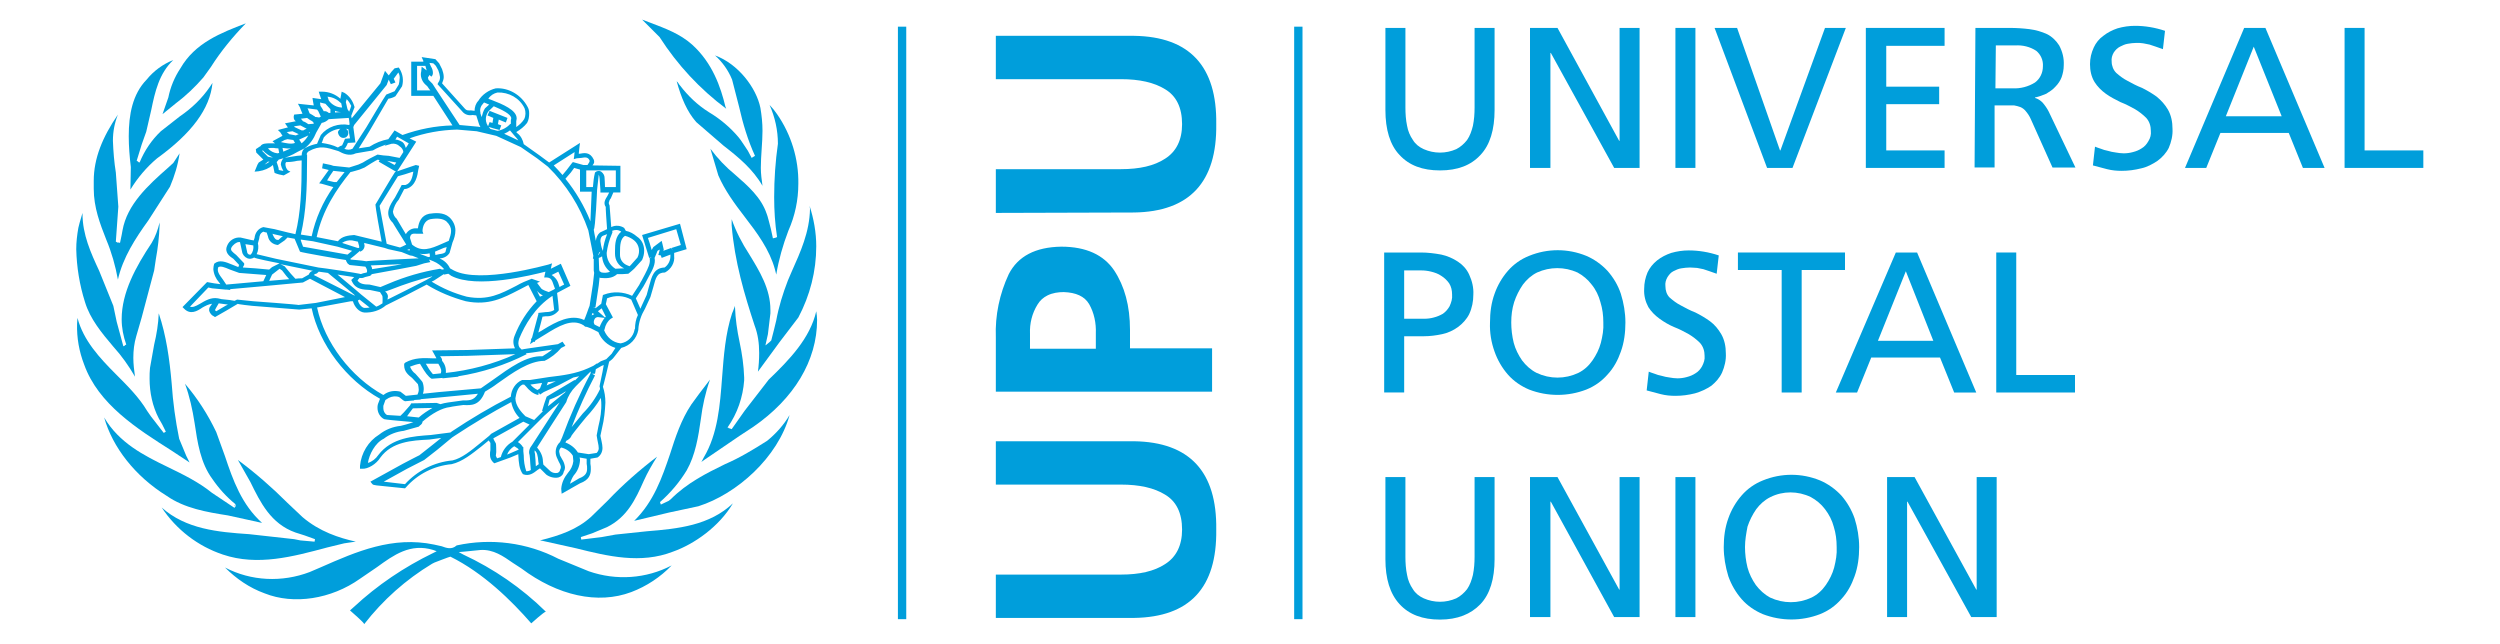 <?xml version="1.0" encoding="utf-8"?>
<!-- Generator: Adobe Illustrator 22.1.0, SVG Export Plug-In . SVG Version: 6.00 Build 0)  -->
<svg version="1.1" id="Layer_1" xmlns="http://www.w3.org/2000/svg" xmlns:xlink="http://www.w3.org/1999/xlink" x="0px" y="0px"
	 viewBox="0 0 600 154.5" style="enable-background:new 0 0 600 154.5;" xml:space="preserve">
<style type="text/css">
	.st0{fill:#009edb;}
	.st1{fill:none;stroke:#009edb;stroke-width:2;}
</style>
<title>UPU Logo</title>
<g id="Layer_2_1_">
	<g id="Layer_1-2">
		<path class="st0" d="M174,111.4c-4.5,2.2-9.1,4.5-13,8.4l-0.5,0.4l-1.7,0.8l0,0l0,0l-0.2,0.1l-0.2-0.6c2.5-2.2,4.7-4.8,6.4-7.6
			c2.1-3.7,2.8-8.1,3.4-12.3c0.4-3.2,1.1-6.4,2.2-9.5l-2.6,3.4l-1.9,2.6c-2.4,3.6-3.8,7.8-5.1,11.9c-1.9,5.6-3.9,11.4-8.6,16l8.4-2
			l7-1.5c9.2-2.9,19.1-11.7,21.9-21.9c-1.4,2.4-3.3,4.5-5.4,6.2C180.8,107.9,177.5,109.9,174,111.4"/>
		<path class="st0" d="M190,65.2l-0.9,2.1c-1.2,3.1-2.2,6.3-2.8,9.6c0,0-1.1,4.6-1.2,4.8l-0.4,0.4l-1,0.8l0.6-2.7l0.6-5
			c0-0.3,0-0.6,0-0.8c0-5.1-2.6-9.3-5.1-13.4c-1.7-2.6-3.2-5.5-4.2-8.4c0,0.8,0,1.5,0,1.5c0.7,8.7,3.1,16.7,5.5,24
			c0.8,2.1,1.1,4.3,1.1,6.6c0,1.6-0.1,3.1-0.3,4.5l5.2-7.1l4.5-5.9c2.8-5.3,4.3-11.1,4.3-17.1c0-3.3-0.6-6.6-1.6-9.7
			c0,0.2,0.1,0.5,0.1,0.7C194.3,55.7,192.1,60.5,190,65.2"/>
		<path class="st0" d="M185,54.9c0,0-0.9-3.6-1-3.6c-1.3-3.9-4.5-6.7-7.6-9.4c-2.2-1.8-4.2-3.9-5.9-6.2c0.7,2.4,1.9,6.4,1.9,6.4
			c1.5,3.5,3.9,6.8,6.3,9.9c3,3.9,6,7.9,7.3,12.7c0,0,0.3,1.2,0.3,1.2c0.6-3.6,1.6-7.1,2.9-10.5c1.6-3.6,2.4-7.4,2.4-11.3
			c0.1-5.9-1.7-11.8-5.1-16.7l0,0l-0.9-1.2l-0.9-1c1.3,2.9,2,6.1,2,9.3c-0.6,4.2-0.9,8.5-0.9,12.8c0,3.2,0.2,6.4,0.7,9.6l-0.5,0.2
			c0,0,0,0-0.1,0l0,0l-0.4,0.1L185,54.9z"/>
		<path class="st0" d="M167.1,29.3l6.6,5.7c3.5,2.7,7,5.6,9.3,9.6c-0.2-1.4-0.4-2.9-0.4-4.3c0-1.5,0.1-3,0.2-4.5
			c0.1-1.5,0.2-3,0.2-4.4c0-1.9-0.2-3.7-0.5-5.5c-1-4.9-5.4-10.6-10.9-12.6c1.8,1.6,3.2,3.6,4.1,5.8l1.7,6.6c0.9,4,2.1,8,3.8,11.7
			l-0.5,0.3l0,0l-0.3,0.2l-0.9-1.7c0,0-2.1-3.2-2.2-3.2c-2-2.4-4.5-4.5-7.2-6.1c-2.7-1.7-5-3.9-6.9-6.4c-0.1-0.1-0.2-0.2-0.3-0.4
			s-0.3-0.4-0.5-0.6C163.5,23.5,164.9,26.8,167.1,29.3"/>
		<path class="st0" d="M174.3,26.1c-0.1-0.2-0.2-0.5-0.2-0.5c-1.1-4.6-3.1-10.5-8-14.9l0,0c-2.9-2.6-6.5-3.9-9.9-5.2l-2.1-0.8
			l4.2,4.2C162.6,15.6,168,21.4,174.3,26.1"/>
		<path class="st0" d="M42.2,24.8c2.4-1.8,4.6-3.9,6.6-6.2l1.8-2.5C53,12.3,55.9,8.8,59,5.6c-6,2.3-12.2,4.7-15.7,10.8
			c-1.4,2.1-2.4,4.5-2.9,7l-1.4,4L42.2,24.8"/>
		<path class="st0" d="M33,38.7L33,38.7l-0.2-0.1l1.2-3.9l1.1-3.1l1.2-5.2c0.9-4.4,1.9-8.8,5.3-12c-2.5,1-4.7,2.6-6.4,4.7l0,0
			c-3.4,3.5-4.3,8.4-4.3,13.6c0,2.4,0.2,4.9,0.5,7.4c0,0-0.1,4.5-0.1,5.4c1.7-2.8,3.9-5.4,6.4-7.5C46,32,50.4,26.1,51,19.9
			c-0.1,0.2-0.3,0.4-0.4,0.6l-0.2,0.3c-1.9,2.8-4.4,5.2-7.2,7.1l-4.6,3.6c-2.2,2.1-3.9,4.6-5.1,7.5l-0.3-0.1l0,0
			C33.2,38.8,33.1,38.7,33,38.7L33,38.7"/>
		<path class="st0" d="M28.2,58.2L28.2,58.2l-0.4-0.2l0.6-8.4l-0.6-8.2c-0.4-2.5-0.6-5-0.7-7.6c0-2.2,0.4-4.3,1.2-6.3
			c-3.7,5.4-5.8,10.5-5.8,15.9v0.7c0,0.4,0,0.8,0,1.2c0,4.5,1.5,8.4,3,12.2c1.3,3.1,2.2,6.3,2.8,9.6c1.2-5.3,4.2-9.9,7.3-14.2
			l5.2-8.1c1.1-2.6,1.9-5.2,2.3-8c-0.7,1.1-1.5,2.3-1.5,2.3l-1.2,1.1c-4.9,4.3-9.9,8.9-11,15.1l-0.2,1.1l-0.4,1.9l-0.3-0.1l0,0
			C28.4,58.3,28.3,58.3,28.2,58.2L28.2,58.2L28.2,58.2z"/>
		<path class="st0" d="M28,77.2l-0.8-3.8L23.8,65c-2-4.3-4-8.7-4-13.7c0-0.1,0-0.1,0-0.2l-0.7,2.4c0,0-0.3,1.2-0.3,1.2
			c-0.3,1.7-0.5,3.4-0.5,5.1c0.1,4.3,0.8,8.6,2.1,12.7c1.2,4,4,7.4,6.8,10.7c2,2.2,3.7,4.6,5.2,7.2c-0.2-1.5-0.4-3-0.4-4.5
			c0-1.8,0.2-3.5,0.7-5.2l1.3-4.5l3-11.3l0.4-2.7c0.5-2.7,0.8-5.4,0.9-8.1c0-0.3,0-0.5,0-0.7c-0.4,1.7-1,3.4-1.9,4.9
			c-3.8,5.7-7.2,11.9-7.2,18.3c0,2.1,0.4,4.1,1.1,6.1l-0.4,0.2C30,82.9,30,83,29.9,83l-0.3,0.1L28,77.2z"/>
		<path class="st0" d="M45.5,111l-0.8-1.6c0,0-1.7-4.1-1.7-4.1c-0.9-4.4-1.5-8.8-1.8-13.3c-0.5-5.7-1.3-11.5-3.1-16.8
			c-0.1,2.5-0.5,5-1.1,7.5l-1,5.6c-0.1,0.9-0.1,1.7-0.1,2.6c0,3.3,0.7,6.6,2.2,9.5l0.8,1.4l0.9,1.8l-0.5,0.3l-3.1-4l-0.9-1.3
			c-1.9-3.2-4.7-6-7.4-8.7c-4-4-7.9-8.2-9.3-13.6c0,0.4-0.1,0.9-0.1,1.4c-0.1,3.4,0.5,6.7,1.7,9.8c3.4,9.5,12.7,15.4,20.9,20.6
			L45.5,111"/>
		<path class="st0" d="M50.9,118.3c-3.2-2.6-6.9-4.4-10.6-6.2c-5.8-2.8-11.7-5.8-15.3-11.9c2,7.1,7.4,14.1,15,18.8
			c4.3,3,9.6,3.9,14.7,4.7l8.2,1.8c-4.9-4.4-7-10.3-8.9-16l-2.1-5.8c-2-4.2-4.5-8.1-7.5-11.6c1.1,3,1.8,6.2,2.3,9.4
			c0.7,4.7,1.4,9.6,4.3,13.5c1.5,2.2,3.4,4.3,5.5,6c0,0,0,0.1,0,0.2l0.1,0.1l-0.1,0.1l0,0l0.1,0.1l-0.1,0.1h-0.1l-0.1,0.3
			L50.9,118.3z"/>
		<path class="st0" d="M78.5,131.4l4.1-1l2-0.3l0.8-0.1c-4-0.9-8.7-2.4-12.8-5.9l-3.6-3.4c-3.7-3.7-7.7-7.2-11.9-10.3l3,5.3
			c2.4,4.9,4.9,10,10.8,12.1l2.2,0.7l2.5,0.9l-0.1,0.6l-3.4-0.3l-1.5-0.3l-10.8-1.2c-7.5-0.5-15.2-1.2-21-6.4
			c3.5,5.3,8.7,9.3,14.7,11.3C61.8,135.9,70.3,133.6,78.5,131.4"/>
		<path class="st0" d="M87.4,149.8c4.5-5.8,10-10.7,16.3-14.5l0.6-0.3c0,0,3.6-1.4,3.8-1.4c7.9,3.9,14.7,10.6,19.4,16
			c0,0,3.1-2.8,3.5-2.8c-5.8-5.7-12.5-10.3-19.8-13.7l-1.1-0.6l1.2-0.1l4-0.4c3.1-0.2,5.5,1.5,7.8,3.1l2,1.3
			c8.8,6.6,18.4,8.7,26.4,5.7l0,0c3.7-1.4,7-3.6,9.7-6.4c-6.1,3.2-13.3,3.7-19.9,1.4l-7.3-3c-7.5-3.9-16.2-5-24.4-3.2
			c-1.2,1.1-2.5,0.6-3.6,0.2l-1.8-0.4c-10-2.1-18.7,1.7-27.1,5.4l-2.8,1.2c-6.6,2.5-14,2.2-20.3-1.1c2.7,2.7,5.9,4.9,9.5,6.2
			c7,2.8,16,1.4,22.9-3.5l4.1-2.8c4-2.9,8-5.8,13.5-4.1l0.8,0.3l-0.8,0.4c-7,3.4-13.4,7.7-19.1,13c-0.3,0.3-0.6,0.5-0.9,0.8
			C84.3,146.8,87.4,149.4,87.4,149.8"/>
		<path class="st0" d="M139.5,129.5l-0.1-0.6l2.7-0.9l3.6-1.5c4.8-2.4,6.8-6.6,8.8-11.1c0.9-2,2-3.9,3.2-5.8
			c-4.2,3.2-8.2,6.7-11.9,10.6l-3.9,3.8c-3.4,3.1-7.5,4.5-12.3,5.7l0.6,0.1l8.1,1.8c7.6,1.9,15.5,3.8,23.2,0.8l0,0
			c5.1-1.8,11.1-6,14.4-11.6c-5.6,5.3-13.1,6.1-20.6,6.7l-7.6,0.8l-3.3,0.6L139.5,129.5z"/>
		<path class="st0" d="M178.6,91.3c0-0.2,0-0.5,0-0.7c-0.1-2.9-0.5-5.7-1.1-8.5c-0.6-2.8-1-5.6-1.1-8.4c0-0.1,0-0.2,0-0.3
			c-0.3,0.9-0.7,1.8-0.7,1.8c-1.6,4.8-2,10.2-2.4,15.4c-0.5,6.6-1,13.5-4.4,19.2c-0.2,0.3-0.3,0.7-0.5,1l9.1-6.2l3.2-2.1
			c9.9-6.8,15.4-16,15.4-25.7c0-0.7-0.1-1.4-0.2-2.1c-1.5,6.5-6.4,11.6-11.4,16.4l-5.8,7.5l-3.1,4.4l-0.5-0.2h-0.2v-0.1l-0.3-0.1
			C177,99.2,178.3,95.3,178.6,91.3"/>
		<path class="st0" d="M119.9,31.2l0.4-1.1l-0.8-0.3l0.2-1.1l1.7,0.7l0.4-1.1l-4.3-1.7l-0.5,1.1l1.4,0.6c-0.1,0.3-0.1,0.8-0.2,1.2
			l-0.7-0.2l-0.4,1.1l1.3,0.4L119.9,31.2z M68.3,63.9L68.3,63.9L68.3,63.9L68.3,63.9 M163.2,53.7l-9.1,2.7l1.7,5.5l0.5-0.1l0.1,0
			l-0.5,0.2c0.3,1.1-0.4,2.4-1.1,3.8l-0.9,1.7c0-0.1-0.5,0.9-0.5,0.9l-1.7,2.6c-2.1-1-4.6-1.1-6.7-0.3l-0.3,0.1l-0.4,2.1l-1.4,1.1
			v-0.1l-0.6-0.2l0.6,0.1l0.8-5.3c0,0,0.1-1.1,0.2-1.9l0.2,0.1c1.3,0.1,2.8,0.2,4-0.9c0.9,0,1.8,0,2.7-0.1c0.3-0.2,1.4-1.2,1.4-1.2
			l1.9-2.1c0.3-0.7,0.5-1.4,0.5-2.2c0-1.2-0.4-2.3-1.3-3.1l-0.4-0.3c-0.8-0.7-1.7-1.2-2.7-1.4l-0.4-0.7c-0.9-0.6-2.1-0.7-3.1-0.2
			c-0.1-1.1-0.4-5.2-0.4-5.2c-0.1-0.2-0.2-0.4-0.2-0.6c0.1-0.4,0.2-0.8,0.5-1.1l0.6-1.4h1.7v-6.4l-6.7-0.1c0.2-0.3,0.4-0.5,0.4-0.8
			c0-0.2,0-0.4-0.1-0.6c-0.9-1.9-2.3-1.6-3.4-1.4h-0.2c0-0.3,0.3-2.6,0.3-2.6l-1.1,0.7l-6.3,4l-2.3-1.7l-3.8-2.7
			c-0.2-1-0.7-2-1.5-2.6l-0.3-0.3c1-0.6,1.9-1.3,2.6-2.2c0.4-0.7,0.5-1.5,0.5-2.3c0-0.6-0.1-1.1-0.4-1.6c-1.5-2.8-4.5-4.6-7.6-4.4
			c-1.7,0.4-3.3,1.5-4.2,3c-0.6,0.6-0.9,1.5-0.9,2.4l-0.8-0.1c-0.7,0-1.1,0.1-1.6-0.5l-5.4-6c0.2-0.5,0.4-1,0.4-1.5
			c0-0.7-0.2-1.3-0.4-1.9l-0.7-1.4l-0.9-1l-3.3-0.5l0.4,0.9l0,0.2h-2.9v8.2h5.3l4.6,7.1c-4.1,0.1-8.1,0.9-12,2.3l-1.9-1.1l-1.5,2.1
			c-1.6,0.3-3.1,0.9-4.5,1.8c0.1,0-1.4,0.2-2.6,0.4c0.9-1.4,2.6-4.2,2.6-4.2l4.5-7.7c0.6-0.1,1.2-0.3,1.7-0.6l1.6-2.4
			c0.4-1.4,0.2-2.9-0.6-4.2l-0.2-0.3l-1,0.2c-0.5,0.5-1,1.1-1.4,1.7l-0.9-1.1c0,0-1.1,3-1.1,3c0,0-4.9,6-6.9,8.4l-0.1-0.6l0.8-2.1
			l-0.1-0.3c-0.4-1.3-1.2-2.4-2.3-3.1l-0.7-0.3l-0.1,0.6l-0.2,1.1c-1.2-1.1-2.8-1.7-4.4-1.7l-0.8,0c0,0,0.4,1.3,0.6,1.8l-2.1-0.3
			c0,0,0.2,1.4,0.3,1.8l-3.8-0.4l0.5,0.9c0,0,0.3,0.9,0.6,1.5l-2,0.2l-0.1,0.4c0,0.1,0,0.2,0,0.3c0,0.4,0.2,0.7,0.5,0.9l-2.6,0.5
			l0.5,0.7l0.2,0.3L69,30.6l-2.3,0.6l0.6,0.6l0.5,0.8h0l-2.4,1.3l0.6,0.5l0,0h-0.6l0,0h-0.6c-0.9,0-1.9,0-2.3,0.7
			c-0.2,0.1-0.4,0.2-0.5,0.3l-0.6,0.4l0.1,0.8l1.7,1.7L62.1,39l-0.3,0.5l-0.7,1.7l1-0.1c1.3-0.2,2.5-0.7,3.4-1.5l0.4,1.9
			c0.7,0.3,1.5,0.5,2.2,0.6l1.6-0.9l-0.6-0.3c-0.4-0.4-0.6-1-0.6-1.5c0-0.2,0-0.3,0.2-0.5c0.9,0,1.8-0.1,2.6-0.3l1.1-0.1
			c0,7.1-0.2,12.4-1.5,17.7l-1.8-0.4L65.9,55l-2.7-0.5c-1.2,0.3-2,1.4-2.1,2.6c0,0-0.1,0.3-0.2,0.6l-0.6-0.1l-2.6-0.6
			c-1.4-0.1-2.7,0.7-3.2,2c-0.1,0.3-0.2,0.5-0.2,0.8c0,1.1,0.9,1.8,1.7,2.3l1.4,1.5c-0.1,0.1-0.1,0.3-0.2,0.5l-1.5-0.6
			c-1.5-0.6-3-1.3-4.3-0.2c-0.1,0.4-0.2,0.8-0.2,1.3c0.1,1.2,0.6,2.3,1.4,3.2l0.3,0.4l-1.5-0.2l-1.7-0.3L49.4,68l-5.6,5.7l0.4,0.4
			c1.5,1.5,3.1,0.6,4.4-0.3c0.7-0.4,1.5-0.8,2.3-0.9l-0.4,0.6c-0.2,0.2-0.3,0.5-0.3,0.8c0,0.1,0,0.2,0,0.3c0.2,0.6,0.6,1.1,1.1,1.3
			l0.3,0.2l2.8-1.6l2.7-1.6c-0.4,0.1,3.4,0.5,3.4,0.5l11.3,0.9c0.2,0,2.2-0.2,3-0.3c1.8,8.6,8.3,17.2,16.4,21.7
			c-0.2,0.5-0.5,1.3-0.5,1.3c-0.1,0.3-0.1,0.6-0.1,0.9c0,1.1,0.6,2.2,1.6,2.7c0.2,0.1,3.6,0.4,3.6,0.4l3.4,0.3c-0.9,0.4-3,0.9-3,0.9
			c-1.9,0.2-3.7,0.9-5.2,2.1c-2.6,1.6-4.3,4.4-4.6,7.5c0,0.1,0,0.7,0,0.7h0.5c1.4,0.1,3.4-1.1,4.4-2.7c2.8-3.8,7.5-4.1,11.7-4.3
			l2.9-0.4l-2,1.6l-3.3,2.6c0.1-0.1-3.9,2-3.9,2l-7.8,4.3l0.4,0.5c0.2,0.3,0.5,0.3,1.1,0.4l6.8,0.7l0.2-0.2c2.8-3.2,6.7-5.2,11-5.6
			c2.6-0.6,4.9-2.5,7.2-4.3l1.7-1.4c0.2,0.3,0.4,0.6,0.4,0.6s0,0.5,0,0.8s0,0.9,0,0.9c-0.1,0.4-0.1,0.8-0.1,1.2
			c0,0.7,0.3,1.3,0.8,1.8l0.3,0.2l0.2-0.1l3.6-1.3l1.9-0.8c0,0.1,0,0.2,0,0.2c0.1,1.8,0.2,3.4,1.1,4.6c1.5,0.6,2.6-0.3,3.5-1
			l0.6-0.4l1.5,1.5c0.8,0.6,1.9,0.9,2.9,0.7c0.7-0.2,1.2-0.7,1.3-1.4c0.2-0.3,0.3-0.7,0.3-1.1c-0.1-0.7-0.3-1.3-0.7-1.9l-0.5-0.9
			c-0.1-0.3-0.1-0.6-0.2-0.9c0-0.4,0.2-0.8,0.5-1c1.2,0.3,2.2,1,2.8,2c0,0,0,0,0,0.1c0,0.2,0.1,1.1,0.1,1.1v0.1
			c-0.1,1-0.6,2-1.3,2.8c-0.9,1.1-1.5,2.4-1.6,3.8c0,0.1,0.1,1.2,0.1,1.2l4.4-2.5c2.2-0.8,2.6-2.1,2.6-3.4c0-0.4,0-0.9-0.1-1.3
			c0,0,0-0.7,0-1.2l1.7-0.3c0.8-0.5,1.2-1.4,1.2-2.3c0-0.5-0.1-1-0.2-1.5c0,0-0.3-1.4-0.3-1.4c0,0,0.4-1.9,0.4-1.9
			c0.5-2,0.7-4,0.8-6.1c0-1.3-0.2-2.6-0.6-3.8c0,0.3,1.5-5.9,1.5-6c0.4-0.3,0.8-0.6,1.1-1l1.8-2.3c2.1-0.5,3.7-2.2,4.1-4.3v-0.1
			c0.1-1.8,0.7-3.5,1.6-5l1.3-2.8l0.7-2.4c0.6-2.3,0.9-3.5,2.8-3.5c1.5-0.8,2.4-2.4,2.2-4c0-0.1,0-0.4,0-0.7l3-0.9L163.2,53.7z
			 M144.4,74c0.3,0.7,0.8,1.5,1,2c-0.1,0.1-0.1,0.1-0.2,0.2l-1.7-1.5L144.4,74 M142.7,76.6c0.1-0.3,0.5-0.5,0.8-0.5l1.6,0.2
			c-0.5,0.7-0.9,1.4-1.2,2.2l-1.2-0.6c-0.1-0.2-0.2-0.4-0.2-0.6C142.5,77,142.6,76.8,142.7,76.6 M142.2,75.1l0.4,0.3
			c-0.2,0.1-0.4,0.2-0.6,0.3L142.2,75.1z M143,57.8c-0.3-1.3-0.5-2.7-0.5-2.7c0.4-0.2,0.8-9.4,0.8-9.5l0.4-3.7
			c0.1,0.3,0.2,0.6,0.2,0.9c0,0.1,0.2,2.8,0.2,2.8v0.6h2.1l-0.4,0.8c-0.5,0.8-1.1,1.7-0.4,2.7c-0.1-0.2,0.2,4,0.3,5.3l-1.7,0.8
			C143.4,56.3,143.1,57,143,57.8 M145.7,56.2c-0.5,1.3-0.9,2.7-1,4l-0.1-0.2c-0.3-0.7-0.4-1.4-0.5-2.1c0-0.5,0.1-0.9,0.4-1.2
			C144.6,56.6,145.2,56.4,145.7,56.2 M143.8,60.6l0.3-0.2l-0.5,0.9c0-0.1,0-0.2,0-0.2L143.8,60.6 M144.4,65.4
			c-0.2-0.1-0.3-0.2-0.5-0.3l-0.1-0.4l-0.1-2.8c0.3-0.1,0.6-0.2,0.8-0.4l0,0c0.1,1.5,0.8,2.8,1.9,3.7
			C145.8,65.5,145.1,65.5,144.4,65.4 M150,56.6c0.8,0.2,1.6,0.6,2.2,1.1c1.2,1,1.5,2.7,0.8,4.1l-1.6,1.8l-0.3,0.3l-0.5-0.2
			c-1.1-0.4-1.8-1.4-1.8-2.5v-0.7C148.8,58.8,148.9,57.3,150,56.6 M146.9,56l0.1-0.3l-0.1-0.3c0.7-0.3,1.5-0.3,2.2,0.2
			c-1.4,1.1-1.5,3-1.5,4.6v0.7h0.6h-0.6c0,1.5,0.8,2.9,2.2,3.5c-0.6,0-1.9,0.1-2.1,0.1c-1.3-0.8-2.1-2.2-2.1-3.8
			C145.8,59.2,146.2,57.6,146.9,56 M147.8,40.9v4h-2.6c0-0.7-0.1-2.1-0.1-2.1s0-0.1,0-0.1c0-0.6-0.3-1.1-0.8-1.5
			c-0.5-0.3-1.1-0.2-1.5,0.2c-0.3,1.2-0.4,2.3-0.5,3.5h-1.6c0-0.8,0-3.2,0-4h0.7c0,0,0,0,0,0h0.1L147.8,40.9 M142,46l-0.3,7.1
			c-1.5-3.7-3.5-7.1-6-10.2l1.3-1.5l0.8-1.1l1.4,0.4V46L142,46z M137.9,36.5c0,0.4-0.2,1.7-0.2,1.7l0.7-0.2l1.1-0.1
			c1.1-0.2,1.6-0.2,2,0.6c0,0.1,0,0.1,0,0.2c0,0.2-0.2,0.4-0.5,0.9h-0.5H140l-2.5-0.7l-0.2,0.2l-1.3,1.7l-1,1.2
			c-0.7-0.8-1.4-1.6-2.1-2.3L137.9,36.5 M124.4,33.7l-3.4-1.6c0.5-0.2,1-0.5,1.4-0.8l1.1,1.3C123.9,33,124.2,33.4,124.4,33.7
			 M117.4,30.6c-0.5-0.5-0.8-1.3-0.8-2c0-0.6,0.2-1.2,0.5-1.7c0.1-0.2,1.2-1.2,1.4-1.4c1.9,0.8,4.2,1.9,4.2,2.9l-0.1,0.5v0.9
			l-0.1-0.1c-0.8,0.9-1.9,1.5-3.1,1.7l-1.9-0.5l0.2,0L117.4,30.6z M119.4,22.2c2.7-0.1,5.3,1.3,6.5,3.8c0.3,0.8,0.3,1.8-0.1,2.6
			c-0.5,0.8-1.2,1.4-1.9,1.9v-1.4l0.1-0.6h-0.6h0.6c0,0,0,0,0-0.1c0-2-3.4-3.4-6-4.4l-0.8-0.3C117.7,22.9,118.5,22.4,119.4,22.2
			 M116,24.8c0.1-0.1,0.1-0.2,0.2-0.2l1.2,0.5l-1,0.9c-0.4,0.6-0.6,1.3-0.8,2.1l-0.3-0.9l0,0V27C115.1,26.2,115.4,25.4,116,24.8
			 M103.3,21.7h-3.2v-5.9h2l0.1,0.4l0.2,0.7l-1.2-0.9l-0.1,1.1c-0.3,1.1,0.1,2.3,0.9,3.1c0,0,0.7,0.6,0.7,0.7c0,0,0.3,0.5,0.5,0.7
			L103.3,21.7z M104.5,21.2L104.5,21.2L104.5,21.2L104.5,21.2l-0.7-1.1c-0.1-0.1-0.8-0.8-0.8-0.8c-0.3-0.2-0.2-0.5-0.3-0.7l0.4-0.6
			l0.4,0.4c0.3-0.2,0.4-0.6,0.4-0.9c0-0.6-0.2-1.1-0.5-1.6l-0.3-0.7c0,0,0-0.1,0-0.1l0.9,0.1l0.6,0.6c0.1,0.2,0.6,1.1,0.6,1.1
			c0.2,0.5,0.3,1,0.4,1.6c0,0.5-0.1,0.9-0.4,1.3l-0.2,0.4l5.9,6.5c0.6,0.8,1.6,1.1,2.5,0.9l0.9,0.1l0.7,2.2l0.3,0.6l-0.6-0.1
			l-4.4-0.4L104.5,21.2z M109.7,31.1L109.7,31.1l4.7,0.4l4.7,1.1l5.9,2.7l0,0l3.9,2.7l2.6,2l0,0c4.4,4.3,7.7,9.5,9.7,15.3l1.2,6.1
			l-0.1,0.7h0.2v2.8l0.1,0.6l-0.3,2.7l-0.8,5.2l-0.2,0.5c0,0-0.8,2.3-1.1,2.9c-3.2-1.5-6.7,0.4-9.8,2.3c0,0-0.6,0.4-1.2,0.7
			c0.4-1.4,0.9-3.4,1-3.8l0.8-0.1c1.2,0.1,2.3-0.4,3.1-1.4c0-0.1,0-0.2,0-0.2c0-0.8-0.3-3.1-0.4-4l3.2-1.7l-2.3-5.3l-2.4,1.2
			c0.1-0.6,0.3-1.3,0.3-1.3l-0.9,0.3c-0.2,0-16.3,4.7-22.7,1.4l-0.9-0.5c-0.5-1.1-1.4-1.9-2.5-2.4c1,0,1.9-0.5,2.4-1.3
			c0.1-0.3,0.7-2.5,0.7-2.5c0.4-0.9,0.7-1.9,0.7-2.9c0-1.2-0.6-2.4-1.5-3.2c-1.4-1.2-3.4-1-4.8-0.8c-1.9,0.4-2.5,2-2.7,3.5H100
			c-1.1-0.1-2.1,0.5-2.6,1.4l-2.2-3.7c-0.5-0.4-0.8-1-0.9-1.7c0.2-1.1,0.7-2.1,1.4-2.9l1.3-2.5l0.6-0.1c2.2-0.7,2.6-3.2,2.8-4.6
			l0.2-0.9l-0.8-0.2L98.6,40l-3.8,1.3c-0.2,0.2-4.7,7.8-4.7,7.8l0,0c0,0.6,1.1,6.9,1.5,8.9L85,56.4c-1.4,0.1-3,0.3-3.9,1.5L76,56.9
			c1.4-6.5,4.7-11.4,8.1-15.6c0.2,0,2.2-0.6,2.2-0.6l1.2-0.5c0.1-0.1,3-1.9,3.2-1.9c0.1,0.1,0.3,0.1,0.4,0.1l-0.2,0.4l4.3,2.5
			l4.7-7.3l-1.6-0.8C101.9,31.9,105.8,31.2,109.7,31.1 M129.8,69.1l-0.9-1.2l0.7-0.3l-2-0.7c-1.3,0.5-2.5,1-3.7,1.7
			c-3.7,1.9-6.8,3.6-11.9,2.6c-3-0.8-5.8-2-8.4-3.6l0.6-0.3l2.3-1.5l0.1,0.1l1-0.2c0.3,0.2,0.7,0.5,0.7,0.5c6.1,3.2,19.4-0.2,22.6-1
			c-0.1,0.4-0.3,1.4-0.3,1.4h0.7c1,0.1,1.2,0.7,1.6,1.9l0.3,0.8l-0.3,0.2l0,0l-1.2,0.6C130.2,69.6,129.9,69.3,129.8,69.1
			 M130.3,70.9l-0.7,0.3c-0.2-0.3-0.5-0.9-0.7-1.4C129.3,70.3,129.8,70.7,130.3,70.9 M92.4,70L92.4,70l1.4-0.5
			c3.3-1.3,6.6-2.4,10-3.2c0,0-0.1,0-0.1,0.1l-1.4,0.8l-5.3,2.7L93,71.9l0.1-0.7c0-0.1,0-0.2,0-0.2C93,70.5,92.7,70.1,92.4,70
			 M86.7,70.7l-1.4-1.2L81,65.9l4,0.6l-0.7,0.7l0.2,0.4c0.9,1.9,2.7,1.9,4.3,2l2.4,0.5l0,0l0.5,0.8c0.2,0.2,0.1,1.4,0.1,1.9
			c-0.5,0.3-0.9,0.6-1.5,0.8L86.7,70.7z M88.7,73.8c-0.4,0.1-0.8,0.1-1.2,0.1c-0.6,0-1.4-0.9-1.6-1.8l0.4-0.2L88.7,73.8z M75.3,66
			c0.2-0.2,0.4-0.3,0.6-0.3c0.2-0.1,0.4-0.3,0.6-0.5l2.2,0.3l5.8,4.8l0.7,0.6h-0.1H85l0,0L75.3,66z M91.3,68.9l-2.6-0.6
			c-1.4,0-2.4-0.2-2.9-1l0.5-0.6c0.5,0.1,0.9,0,1.3-0.2l1.2-0.3l0.3-0.2c0-0.1,0.1-0.1,0.1-0.2l6-1.1l4.7-0.9
			c0.3-0.1,1.9-0.6,1.9-0.6l1.5-0.3l-0.3-0.5v-0.1l0.5,0.2l0.5,0.2c1,0.4,1.9,1.1,2.6,1.9l-0.5,0.1l-0.5-0.2
			c-4.3,0.7-8.4,1.9-12.4,3.6L91.3,68.9z M87.9,62.7c-1.1-0.2-3.7-0.4-3.7-0.4l-0.1-0.1v-0.1l0.9-0.7l1.4-1.2v0.2
			c0.7-0.2,1.1-0.8,1.1-1.5c0,0-0.1-0.3-0.1-0.6l0.8,0.2l4.1,1l0.9,0.3l3.2,0.7l2,0.8l0.6,0.1l1.5,0.6
			C98.3,62.1,87.9,62.6,87.9,62.7L87.9,62.7z M72.2,57.7c0,0,0-0.1,0-0.2l2.9,0.4l5.9,1.3l3.5,1l-1.1,0.9l-10.7-1.9c0,0,0,0,0-0.1
			C72.5,58.7,72.4,58.2,72.2,57.7 M82.1,58.3c0.7-0.5,1.6-0.7,2.4-0.6c0.5,0.1,0.9,0.2,1.4,0.3l0.3,1.1v0.4h-0.4L82.1,58.3z
			 M94.3,53.5c-0.1-0.1,2.4,3.9,2.4,3.9l0.8,1.3l0,0C97,59,96.2,59.3,96,59.4l-2.6-0.7l-0.6-0.2c-0.3-1.6-1.7-9.1-1.7-9.1
			c0,0,4.4-7.1,4.4-7.1c1.1-0.3,2.2-0.6,3.3-1l0.4-0.1c-0.2,1.2-0.5,2.8-1.9,3.2h-0.6h-0.3l-0.2,0.4l-1.4,2.6
			C93.6,49.2,92.1,51.4,94.3,53.5 M101.4,55.5c0-1.1,0.5-2.6,1.9-2.9c1.8-0.3,3-0.1,3.8,0.5c1.7,1.6,1.2,2.9,0.6,4.7l-1.6,0.7
			c-2.7,1.2-4.9,2.1-7.2,0.2l-0.5-1.6c0.1-1,0.6-1.1,1.7-1h1.5L101.4,55.5z M107.2,59.3l-0.3,1.2c-0.3,0.3-0.7,0.4-1.5,0.5l-0.9,0.2
			l-0.1-0.8c0.7-0.3,1.4-0.6,2.1-0.9L107.2,59.3z M100.7,60.9c0.8,0.1,1.6,0.1,2.4-0.1l0.1,0.8l-0.4,0.1L100.7,60.9 M101.1,62.3
			L101.1,62.3L101.1,62.3L101.1,62.3L101.1,62.3z M98.4,59.9c0,0.1-0.1,0.2-0.1,0.2h-0.1L97.7,60l0.5-0.2L98.4,59.9 M96.5,63.4
			l-1.6,0.3l-5.6,0.9c0-0.3-0.1-0.6-0.3-0.9L96.5,63.4z M132.4,66l1.6-0.8c0.3,0.7,1.1,2.4,1.4,3.1c-0.2,0.1-0.7,0.3-1.1,0.6
			l-0.2-0.6C133.8,67.2,133.2,66.5,132.4,66 M80.2,43.7l-1.7-0.4c0.3-0.5,0.9-1.5,1.5-2.3l2.7,0.3c-0.6,0.8-1.3,1.6-1.9,2.4
			L80.2,43.7z M92.9,38.6L92.9,38.6l2.2,0.4l-0.4,0.6L92.9,38.6 M95.3,32.8l2.8,1.6c-0.1,0.2-0.4,0.7-0.7,1.1
			c-0.2-0.5-0.3-1-0.8-1.4c-0.5-0.3-1.1-0.6-1.7-0.6L95.3,32.8 M84.8,30.5l0.2-0.5l7.8-9.6c0-0.1,0.3-0.7,0.5-1.3l0,0l0.5,1.1
			l1.1-0.4l-0.4-0.9l1.1-1.5c0.3,0.5,0.4,1.1,0.3,1.6c0,0.4-0.1,0.9-0.2,1.3l-1,1.6l-2,0.8c-0.3,0.3-4.8,7.9-4.8,7.9l-3.3,5.1
			c-0.6,0.3-1.3,0.3-2,0l0.2-0.1c0.3-0.4,0.5-0.8,0.7-1.3l1.8-0.1L84.8,30.5z M82.4,33.1c0.7,0,1.2-0.5,1.2-1.2c0,0,0,0,0,0
			c0-0.4-0.2-0.8-0.6-1c0.2,0,0.4,0.1,0.6,0.1c0.1,0.6,0.3,1.6,0.4,2.2l-1.2,0.1c0,0-0.6,1.5-0.7,1.6c-0.4,0.1-0.7,0.3-1,0.5
			c-1.2-0.6-2.5-0.9-3.9-1.1l0.1-0.2l0.4-1.1c1-1.2,2.5-2,4-2.1c-0.3,0.2-0.5,0.5-0.6,0.8C81.2,32.5,81.7,33.1,82.4,33.1 M83.2,23.8
			c0.5,0.5,0.8,1,1.1,1.6c0,0.1-0.3,0.9-0.5,1.4l-0.4-0.6L83,24.5L83.2,23.8 M81.9,24.8l0.2,1c-1.3,0-2.5-0.7-3.2-1.7
			c-0.1-0.4-0.2-0.7-0.3-0.9C79.9,23.3,81,23.9,81.9,24.8 M81.9,26.9L80.4,27c0-0.1,0-0.3,0-0.4C80.9,26.8,81.4,26.9,81.9,26.9
			 M78.1,24.9l1.2,1.3c0,0,0,0.1,0,0.3c0,0.2,0,0.4,0,0.6h-0.4c-0.3-0.3-0.8-0.5-1.2-0.4L77.3,26l-0.4-0.6c0-0.3-0.1-0.6-0.1-0.8
			L78.1,24.9 M76.1,26.3l0.3,0.4L77,28l-0.4,0.2L76,28.1c-0.3,0-0.4,0-0.5-0.2l0,0c-0.2-0.1-0.4-0.2-0.5-0.3l-0.7-0.4
			c-0.2-0.4-0.3-0.9-0.5-1.2L76.1,26.3 M73.7,28.3l0.7,0.5c0.6,0.3,0.9,0.5,0.9,0.9c-0.4,0-0.9,0.1-1.3,0.1
			c-0.4-0.3-0.9-0.6-1.3-0.7c-0.1-0.2-0.3-0.4-0.5-0.6L73.7,28.3 M74.4,31.7L74.3,32l-0.2-0.1L74.4,31.7 M72.1,30.1l1.5,0.8
			c-0.3,0.1-0.5,0.2-0.8,0.4c-0.1,0-0.3,0-0.4,0l-1.7-0.8l-0.1-0.2L72.1,30.1 M74,32.5c-0.4,0.7-0.9,1.3-1.5,1.8l-0.1,0.1l-0.6-0.9
			L74,32.5z M70.2,31.5l1.5,0.7L71,32.5v0l-1.6-0.3c-0.2-0.2-0.4-0.4-0.6-0.5L70.2,31.5 M71.2,34.2L71.2,34.2l-0.1-0.3L71.2,34.2z
			 M68.3,33.6l0.7-0.2l1.4,0.2l0.4,0.7h0c-0.9,0.4-2.4,0-3.4-0.2l0,0L68.3,33.6 M69.8,35.6c-0.6,0.3-1.2,0.5-1.8,0.8l-0.2-0.9
			C68.5,35.6,69.2,35.7,69.8,35.6 M63.5,39.5l0.8-0.7h0.4C64.3,39.1,63.9,39.3,63.5,39.5 M65.5,37.8c-0.2,0-0.9-0.1-1.2-0.2
			c-0.5-0.5-1.1-1.1-1.4-1.4l0.2-0.1C63.7,36.8,64.6,37.4,65.5,37.8L65.5,37.8z M64.3,35.6l0.7-0.1h0.7c0.4,0.1,0.7,0.1,1.1,0.1
			l0.2,1.1l-0.4,0.1C65.7,36.7,64.9,36.3,64.3,35.6 M72.4,37.3l-1.1,0.1l-3.2,0.5c-0.4,0.4-0.7,1-0.7,1.6c0.1,0.5,0.3,1,0.6,1.5
			h-0.1l-1-0.2c0,0,0,0,0-0.1c0-0.3-0.1-0.6-0.2-0.9l-0.3-0.9l0.5-0.6c1.6-0.4,3.1-1,4.6-1.9l1.6-0.8c1.3-1,2.2-2.3,2.8-3.8l1.3-2.3
			c0.6-0.1,1.2-0.4,1.7-0.9l4.8-0.3l0.1,0.6l0.1,0.9l-0.1,0.2c-2.5-0.5-5.2,0.4-6.8,2.4l-0.7,1.6l-0.2,0.5c-1,0.2-1.9,0.5-2.8,1
			C72.7,35.8,72.4,36.5,72.4,37.3 M73.7,37.8v-0.7h-0.1c0-0.3,0.2-0.6,0.5-0.8c2.7-1.5,4.3-0.9,6.9-0.1l0.3,0.1l0,0
			c0.9,0.5,2.5,1.3,4.1,0.5l4.1-0.7c1-0.6,2-1,3.1-1.4L92.3,35l1.7-0.5c0.7-0.1,1.4,0.1,1.9,0.6c0.5,0.3,0.9,0.9,0.9,1.4l-0.9,1.4
			l-2.6-0.5l-1.3-0.1l-1.4-0.2c-1.2,0.6-2.4,1.2-3.5,1.9l-1.1,0.5l-2.2,0.7l-3.8-0.4l-0.6-0.2l-1.9-0.4l-0.2,1.2l1.6,0.4L76.6,44
			l0.6,0.1l2.8,0.8c-2.5,3.5-4.3,7.6-5.2,11.8l-2.6-0.4C73.5,50.7,73.7,45.3,73.7,37.8 M65.7,56.2l2.2,0.5l-0.3,0.2l-0.8,0.7
			c-0.6,0-0.9-0.3-1.3-1.2l-0.1-0.3L65.7,56.2 M61.9,58.4l0.3-1.1c0.1-0.8,0.2-1.3,1-1.7c0.3,0.1,0.5,0.2,0.8,0.2l0.3,0.9
			c0.2,1.2,1.2,2,2.4,2.1v-0.6l0,0.6l1.6-1.1l0.7-0.7l1.7,0.3L71,58l1,2.4c0.3,0.2,10.1,1.9,11,2c0.1,0.3,0.2,0.5,0.4,0.8l0.1,0.1
			l0.4,0.3l3.8,0.4c0.2,0.3,0.4,0.7,0.4,1c0,0.1,0,0.3-0.1,0.4l-0.9,0.2c-0.4,0.2-0.6,0.2-0.8,0.1c-0.2-0.1-8.7-1.4-9.9-1.5
			l-10.2-2.1L61.6,61C62,60.2,62.1,59.2,61.9,58.4 M68.3,63.9c0,0-0.8-0.4-1-0.5l7.8,1.6c-0.5,0.1-0.8,0.4-1,0.9l-1.6,0.9
			c-0.5,0-1.1,0-1.6,0.1l-1.1-1.2L68.3,63.9 M69.4,67l-4.8,0.4l0.7-1.5l0.9-0.7l0.9-0.7l0.6,0.4l1,1.3L69.4,67z M60.2,58.8l0.6,0.1
			c0.1,0.8-0.1,1.6-0.6,2.2c-0.1,0-0.3,0-0.4,0c-0.3-0.1-0.5-0.4-0.5-0.7c0,0-0.2-1-0.4-1.8L60.2,58.8 M56.7,61.2
			c-1-0.8-1.4-1.1-1.2-1.7c0.4-0.8,1.3-1.4,1.8-1.4l0.3,0l0.5,2.3c0.1,0.7,0.6,1.3,1.3,1.6c0.5,0.2,1.1,0.1,1.6-0.2l0,0
			c0,0.2,5.1,1.2,5.1,1.2l1,0.2l-1.8,0.9l-0.7,0.6l-3.3-0.3l-3-0.2c0-0.1,0.1-0.2,0.1-0.3l0.2-0.3v-0.4L56.7,61.2z M52.4,64.1
			c0.6-0.3,1.4,0,2.8,0.6l2.2,0.8l0,0l0,0l6.5,0.5l-0.7,1.5l-8.9,0.8l-0.8-1.2C52.6,65.9,52,65.1,52.4,64.1 M54.1,73.4l-2.2,1.3
			c-0.1-0.1-0.3-0.2-0.3-0.3c0-0.1,0.6-1.1,0.9-1.6l2.2,0.3L54.1,73.4 M75.8,72.7l-4.2,0.5c0.2-0.1-10.8-0.9-10.8-0.9l-3.9-0.4
			c-0.2,0.1-0.4,0.2-0.6,0.3l-1.2-0.2l-1.9-0.2l0,0l-0.9-0.2c-1.7-0.3-3.1,0.6-4.3,1.3c-1.2,0.7-1.8,0.9-2.4,0.7L50,69l0.9,0.2
			l3.2,0.3l0,0h0.3l0.9,0.1l-0.1-0.2l8.9-0.8l6.4-0.6l0,0l0,0l2.2-0.2c0.2-0.1,1.3-0.7,1.7-0.9l8.4,4.4C81,71.7,77.2,72.4,75.8,72.7
			L75.8,72.7z M76.1,73.8l8.1-1.5h0.5c0.4,1.4,1.5,2.6,2.7,2.7c1.9,0.1,3.8-0.5,5.2-1.7c-0.2,0.1,5-2.5,5-2.5s4.4-2.3,4.8-2.5
			c2.9,1.8,6.1,3.1,9.4,4c5.5,1.1,9-0.8,12.7-2.7l2.3-1.2c0.1,0.2,1.5,2.9,2,3.9c-2.3,2.4-4.1,5.2-5.3,8.3c-0.4,1-0.4,2,0.1,3
			l-11.4,0.4l-8.5,0.1l0.4,0.7l0.6,1.1c0,0.1,0,0.1,0.1,0.1h-0.9c-2.2-0.1-4.4-0.2-6.6,1L97,87.3v0.4c0,1.5,1,2.3,1.9,3l1.4,1.5
			c0.1,0.4,0.2,0.9,0.2,1.3c0,0.4-0.1,0.8-0.3,1.2l-2.8,0.3L96.1,94c-1.2-0.3-2.4-0.2-3.5,0.4l-0.6,0.4
			C84.2,90.5,77.9,82.2,76.1,73.8 M126.2,84.8c1.1-0.1,2.3-0.3,2.3-0.3l4-0.6c-0.7,0.6-1.5,1.1-2.3,1.6c-3.8-0.2-7.9,2.8-11.8,5.6
			l-3,2.1l-10.1,0.9l-3.8,0.4c0.1-0.3,0.2-0.7,0.2-1.1c0-0.6-0.1-1.2-0.3-1.7c0-0.1-1.7-2-1.7-2c-0.6-0.4-1-1-1.3-1.7
			c0.8-0.3,1.6-0.6,2.4-0.7l0.3,0.5c0.8,1.4,1.7,2.7,2.5,3.1c0.9-0.1,1.7-0.1,2.6-0.2v0.1l3.8-0.4v-0.1c5.7-0.9,11.3-2.7,16.4-5.3
			L126.2,84.8z M102.2,87.3c0.5,0,1.1,0,1.7,0h1.3c0.7,1.1,0.8,1.7,0.6,2.3c-0.6,0.1-1.2,0.1-1.9,0.2
			C103.2,89,102.7,88.2,102.2,87.3L102.2,87.3z M107,89.5c0.1-1.1-0.2-2.1-0.9-2.9c0,0,0-0.1,0-0.1c0-0.4-0.2-0.7-0.5-1l6.6-0.1
			l11.5-0.4C118.4,87.4,112.7,88.9,107,89.5 M96.1,99.8L96.1,99.8l-3.2-0.2c-0.6-0.3-0.9-1-0.9-1.6c0-0.2,0-0.4,0-0.6
			c0,0,0.3-0.9,0.5-1.4l0.8-0.5c0.8-0.4,1.7-0.5,2.5-0.2l1,0.8l0.4,0.2l2.2-0.2V96l1.5-0.1l0.1-0.1l4.4-0.4l9.3-0.9
			c-1,1.7-2.2,1.6-3.6,1.6l-3.6,0.5c-0.6,0.1-1.2,0.2-1.8,0.4l0,0l-0.9-0.3c-0.2,0-5.8,0.1-5.8,0.1h-0.3l-0.3,0.5L96.9,99L96.1,99.8
			z M97.7,99.9L97.7,99.9c0,0,0.9-1.3,1.4-1.9l4.7-0.1c-1.2,0.7-2.3,1.4-3.3,2.3L97.7,99.9z M117.9,104.1L117.9,104.1l-0.5,0.5
			l-2.2,1.8c-2.2,1.8-4.4,3.6-6.6,4.1c-4.4,0.4-8.5,2.5-11.4,5.7l-5.1-0.6l5.6-3.1l4.1-2.1l3.2-2.5l3.5-2.9l0,0l0.6-0.4
			c4.4-2.9,8.9-5.6,13.6-8.1c0.3,1.5,1,2.8,2,3.8L117.9,104.1z M129.2,94.8l0.1-0.6l0.3,0.5l0.9-0.6l0,0l3.5-1.6l3.6-1.9
			c0.5-0.1,0.9-0.2,1.4-0.3l-0.1,0.1l-0.9,0.9l-0.1-0.1l-6.7,4c-0.4,1.1-0.8,2.3-1.1,3.4l0.2,0.1l-0.3,0.3l-1.8,1.8l-2.1-0.9
			c-0.9-0.9-2.4-2.5-2.4-4.3c0.2-1.2,0.5-2.7,1.7-3.3h0.4l0.4,0.4C126.9,93.6,128,94.6,129.2,94.8 M127.3,92.3l2.8-0.4l-0.5,1.3
			l-0.6,0.4C128.4,93.3,127.8,92.9,127.3,92.3 M131.2,92.5c0.1-0.3,0.2-0.6,0.3-0.8h0.2l1.7-0.2L131.2,92.5z M135.8,93.9
			c-0.1,0.1-0.1,0.2-0.2,0.3l-3.7,3l-0.4,0.3c0.2-0.8,0.4-1.6,0.4-1.6C133.3,95.4,134.6,94.7,135.8,93.9 M119.3,110
			c-0.1-0.2-0.2-0.4-0.3-0.6c0-0.3,0.1-0.6,0.1-0.9c0,0,0-2-0.1-2.1c-0.2-0.4-0.5-0.8-0.6-1.2l7.2-4l1.5,0.7l-4.1,4.1
			c-1.4,0.8-2.4,2.1-2.8,3.7L119.3,110 M122.2,108.9l-0.5,0.2c0.3-0.8,0.9-1.5,1.7-2l0.2,0.1c0.5,0.3,0.8,0.5,0.9,0.7L122.2,108.9z
			 M127.1,109.2l0.1,0.9c0,0.1,0.1,1.9,0.2,2.7c-0.3,0.2-0.7,0.3-1.1,0.3c-0.4-1.2-0.6-2.5-0.6-3.8l-0.1-1c0-0.1,0-0.1,0-0.2
			s0-0.1,0-0.2v-0.6h-0.1c-0.3-0.5-0.7-0.9-1.2-1.2l6.3-6.3l2.1-1.9l1.6-1.3c-1.5,2.3-6.1,9.4-6.6,10.2
			C127.1,107.5,126.8,108.4,127.1,109.2 M128.6,111.9l-0.1-1.8c0,0.2-0.1-1.2-0.1-1.2c-0.1-0.2-0.1-0.5-0.1-0.8
			c0.6,0.4,0.8,1.3,0.9,2.7l0.1,0.6L128.6,111.9z M134.9,105l-0.5,1.1c-1,0.9-1.3,2.4-0.8,3.6l0.5,1.1c0.5,0.9,0.7,1.3,0.3,2
			c0,0.3-0.3,0.6-0.6,0.7c-0.6,0.1-1.2,0-1.7-0.4l-1.7-1.6l-0.1-0.8c0-1.2-0.6-2.4-1.4-3.3c0.4-0.7,7-10.9,7-10.9
			c0.4-1.4,1.2-2.7,2.3-3.8c0.1-0.1,1.4-1.4,1.4-1.4l2.1-2.1c-0.1,0.1,0,0,0.1,0c0,0.1-0.1,0.4-0.1,0.5
			C139.1,94.6,136.8,99.8,134.9,105 M139,114.8l-2.2,1.3c0.2-0.7,0.5-1.4,0.9-2c0.9-1,1.4-2.2,1.5-3.6v-0.1c0,0,0-0.3-0.1-0.6
			l1.7,0.3v1.2c0.1,0.4,0.1,0.8,0.1,1.2C140.9,113.4,140.6,114.2,139,114.8 M143.6,102.4l-0.4,2.1c0,0.2,0.3,1.7,0.3,1.7
			c0.1,0.5,0.2,0.9,0.2,1.4c0,0.4-0.2,0.8-0.5,1.1c-0.1,0-1.9,0.3-1.9,0.3l0,0l-2.6-0.4c-0.7-1.1-1.7-1.9-3-2.4l0.2-0.4
			c0.6-0.3,1.1-0.7,1.3-1.3l0.6-0.8c0.1-0.2,2.9-3.6,2.9-3.6c1.3-1.4,2.5-2.9,3.5-4.6c0,0.3,0.1,0.7,0.1,1
			C144.4,98.5,144.1,100.4,143.6,102.4 M143.9,92.8c0.1,0.2,0.1,0.4,0.1,0.6c-1,2.1-2.4,4.1-4.1,5.8l-2.7,3.3
			c1.6-4.2,3.5-8.4,5.6-12.4l-0.7-0.4h0.7l0.1-0.5l0.1-0.6l1.4-0.8l0.5-0.2C144.6,89.6,143.8,92.8,143.9,92.8 M146.8,84.9l-1.3,1.3
			l-1.3,0.5l-0.9,0.6v-0.1l-0.9,0.6l-1.3,0.6l0,0c-2.9,1.3-6,1.7-9.4,2.1l-4.5,0.7l-0.8,0h-1.1c-1.6,0.7-2.6,2.3-2.7,4
			c-4.9,2.5-9.6,5.3-14.1,8.3l-0.4,0.3l0,0l-4.7,0.6c-4.2,0.3-9.4,0.6-12.6,4.8c-0.6,0.9-1.5,1.6-2.5,1.9c0.3-2,1.7-4.8,3.8-5.8
			c1.4-1.1,3.1-1.7,4.8-1.9l3.6-1l0.3-0.3c0.3-0.2,0.6-0.5,0.6-0.9c2.3-2,4.7-3.3,6.6-3.5c0.2-0.1,3.2-0.5,3.2-0.5
			c1.9,0.1,3.9,0.2,5.2-3.2c1-0.6,2-1.2,2.9-1.9c3.8-2.7,7.7-5.5,11.4-5.5c1.5-0.7,2.9-1.8,4-3.1l1-0.5L135,82l-1.1,0.6l-5.6,0.8
			c0,0-2.9,0.4-3.1,0.5c-0.2-0.2-0.3-0.3-0.5-0.5c-0.2-0.3-0.3-0.7-0.3-1c0-0.4,0.1-0.7,0.2-1.1c1.3-3.2,3.8-7.6,8-10.3l0.4,3.4
			c-0.6,0.4-1.3,0.5-2,0.5l-1.8,0.2v0.3l-1.5,5.6l-0.3,0.5l0.1,0.1l-0.3,1l0.9-0.6l0.2,0.1l0.2-0.4l2.3-1.4c3.2-2,6.5-4,9.3-2.2
			l0.2,0.2l0,0h0l0.4,0.2v-0.1l1.1,0.4l0,0l1.8,0.9c0.7,1.8,2.2,3.2,4.1,3.8L146.8,84.9z M152.3,79.1c-0.3,1.7-1.6,3-3.3,3.3h-0.1
			c-1.8-0.2-3.2-1.4-3.9-3.1l0.1-0.3c0.2-1,0.7-1.9,1.5-2.5l0.5-0.3l-1.7-3.2c0.1-0.3,0.2-1,0.3-1.4c1.9-0.8,4-0.7,5.8,0.3l1.6,3.7
			c-0.5,1-0.7,2.2-0.7,3.3C152.3,79,152.3,79,152.3,79.1 M159.5,64.2c-2.6,0.1-3.1,2.2-3.7,4.4l-0.6,2.2l-1.2,2.6l-0.3,0.7l-1.1-2.5
			l1.8-2.8l0.5-0.9l0.9-1.7c0.8-1.4,1.6-2.9,1.3-4.3c0.2-0.5,0.7-1.6,0.7-1.7c0.2-0.1,0.3-0.2,0.5-0.3c0,0,0,0.1,0,0.2
			c-0.1,0.4-0.2,0.7-0.3,1.1l0.6,0.1l0.2,0.6l2.1-0.8c0,0.2,0,0.3,0,0.4C160.9,62.5,160.4,63.6,159.5,64.2 M161.4,60.1L161.4,60.1
			l-0.3-0.6l-1.9,0.7l0.1-0.3c-0.1-0.4-0.2-0.9-0.3-1.3l-0.2-0.8l-2,1.5c-0.1,0.2-0.3,0.5-0.4,0.7c-0.3-1.1-0.7-2.4-0.9-2.9
			c0.9-0.3,5.9-1.8,6.8-2.1l1.1,3.8l-2.2,0.7L161.4,60.1z M84.1,146.6c0.3-0.3,0.6-0.5,0.9-0.8L84.1,146.6L84.1,146.6 M30.1,82.9
			L29.9,83C30,83,30.1,83,30.1,82.9 M185.8,57.2L185.8,57.2C185.8,57.2,185.8,57.2,185.8,57.2L185.8,57.2z M56.2,121.5L56.2,121.5
			l0.2-0.1l-0.1-0.1C56.2,121.4,56.2,121.4,56.2,121.5 M28.5,58.3L28.5,58.3l-0.2-0.1C28.3,58.3,28.4,58.4,28.5,58.3 M33.3,38.9
			L33.3,38.9z M168.5,110.7c0.2-0.3,0.3-0.7,0.5-1c-0.2,0.4-0.4,0.8-0.7,1.2L168.5,110.7z M175.1,102.8h0.2H175.1L175.1,102.8
			 M175.3,102.5C175.3,102.5,175.3,102.5,175.3,102.5L175.3,102.5L175.3,102.5"/>
		<path class="st1" d="M311.6,6.4v142.2 M216.5,6.4v142.2"/>
		<path class="st0" d="M358.7,26.4c0,4.7-1.1,8.4-3.4,10.8c-2.3,2.5-5.5,3.7-9.7,3.7c-4.2,0-7.4-1.2-9.7-3.7
			c-2.3-2.4-3.4-6.1-3.4-10.8V6.7h4.8v19.1c0,1.5,0.1,3,0.4,4.4c0.2,1.2,0.7,2.4,1.4,3.4c0.6,1,1.5,1.7,2.6,2.2
			c2.5,1.1,5.3,1.1,7.8,0c1-0.5,1.9-1.3,2.6-2.2c0.7-1,1.1-2.2,1.4-3.4c0.3-1.5,0.4-2.9,0.4-4.4V6.7h4.8L358.7,26.4z"/>
		<polygon class="st0" points="367.2,6.7 373.8,6.7 388.6,33.8 388.7,33.8 388.7,6.7 393.5,6.7 393.5,40.3 387.4,40.3 372.2,12.7 
			372.1,12.7 372.1,40.3 367.2,40.3 		"/>
		<rect x="402.1" y="6.7" class="st0" width="4.8" height="33.6"/>
		<polygon class="st0" points="430.2,40.3 424.1,40.3 411.5,6.7 416.9,6.7 427.2,36.1 427.3,36.1 438,6.7 443,6.7 		"/>
		<polygon class="st0" points="447.8,6.7 466.7,6.7 466.7,11 452.7,11 452.7,20.8 465.4,20.8 465.4,25 452.7,25 452.7,36.1 
			466.7,36.1 466.7,40.3 447.8,40.3 		"/>
		<path class="st0" d="M474.1,6.7h8.2c1.6,0,3.2,0.1,4.8,0.3c1.5,0.2,2.9,0.6,4.2,1.2c1.2,0.6,2.2,1.6,2.9,2.7
			c0.8,1.5,1.2,3.1,1.1,4.8c0,1-0.2,1.9-0.5,2.8c-0.3,0.8-0.8,1.6-1.5,2.3c-0.6,0.7-1.4,1.2-2.2,1.7c-0.9,0.4-1.8,0.7-2.7,0.9v0.1
			c0.7,0.2,1.3,0.6,1.8,1.1c0.6,0.7,1.1,1.4,1.5,2.2l6.4,13.4h-5.5l-5.2-11.6c-0.3-0.7-0.7-1.3-1.2-1.9c-0.3-0.4-0.8-0.8-1.3-1
			c-0.5-0.2-1-0.3-1.5-0.4c-0.5,0-1.1,0-1.8,0h-2.9v14.9h-4.8L474.1,6.7z M478.9,21.2h4.1c1.9,0.1,3.8-0.4,5.4-1.4
			c1.2-0.9,1.9-2.3,1.9-3.9c0.1-1.4-0.5-2.8-1.6-3.7c-1.5-1-3.3-1.4-5-1.3H479L478.9,21.2z"/>
		<path class="st0" d="M519.1,11.8l-1.7-0.6c-0.5-0.2-1-0.3-1.5-0.5c-0.5-0.1-1-0.2-1.5-0.3c-0.5-0.1-1.1-0.1-1.7-0.1
			c-0.7,0-1.4,0.1-2,0.2c-0.7,0.1-1.3,0.4-1.9,0.7c-0.6,0.3-1.1,0.8-1.5,1.4c-0.4,0.7-0.6,1.4-0.5,2.2c0,1,0.4,2,1.1,2.7
			c0.8,0.7,1.7,1.4,2.7,1.9c1.1,0.6,2.2,1.2,3.5,1.7c1.2,0.6,2.4,1.3,3.5,2.1c1.1,0.9,2,1.9,2.7,3.1c0.8,1.4,1.1,3,1.1,4.6
			c0.1,1.6-0.3,3.2-0.9,4.6c-0.6,1.2-1.6,2.3-2.7,3.1c-1.2,0.8-2.5,1.5-3.9,1.8c-1.6,0.4-3.1,0.6-4.7,0.6c-1.2,0-2.3-0.1-3.5-0.4
			c-1.1-0.3-2.3-0.6-3.4-0.9l0.5-4.5c0.4,0.2,0.9,0.3,1.4,0.5s1.1,0.4,1.7,0.5c0.6,0.2,1.2,0.3,1.9,0.4c0.6,0.1,1.2,0.2,1.9,0.2
			c0.7,0,1.5-0.1,2.2-0.3c0.8-0.2,1.5-0.5,2.1-0.9c0.7-0.4,1.2-1,1.6-1.7c0.5-0.8,0.7-1.6,0.6-2.5c0-1.1-0.3-2.2-1.1-3.1
			c-0.8-0.8-1.7-1.5-2.7-2.1c-1.1-0.6-2.2-1.2-3.5-1.7c-1.2-0.6-2.4-1.2-3.5-2c-1.1-0.8-2-1.7-2.7-2.8c-0.8-1.3-1.1-2.8-1.1-4.3
			c0-1.4,0.3-2.7,0.9-4c0.5-1.1,1.3-2.1,2.3-2.8c1-0.8,2.2-1.4,3.4-1.8c1.4-0.4,2.8-0.6,4.2-0.6c1.2,0,2.4,0.1,3.6,0.3
			c1.2,0.2,2.4,0.5,3.6,0.9L519.1,11.8z"/>
		<path class="st0" d="M538.6,6.7h5.1l14.2,33.6h-5.2l-3.4-8.4h-16.4l-3.4,8.4h-5.1L538.6,6.7z M540.9,11.2l-6.7,16.7h13.4
			L540.9,11.2z"/>
		<polygon class="st0" points="562.7,6.7 567.5,6.7 567.5,36.1 581.6,36.1 581.6,40.3 562.7,40.3 		"/>
		<path class="st0" d="M332.2,60.6h8.8c1.6,0,3.3,0.2,4.9,0.5c1.4,0.3,2.8,0.9,4,1.7c1.2,0.8,2.1,1.8,2.7,3.1c0.7,1.5,1.1,3.2,1,4.8
			c0,1.6-0.3,3.2-1,4.7c-0.6,1.2-1.6,2.3-2.7,3.1c-1.1,0.8-2.4,1.4-3.8,1.7c-1.4,0.3-2.9,0.5-4.4,0.5h-4.7v13.5h-4.8L332.2,60.6z
			 M337,76.5h4.8c0.8,0,1.6-0.1,2.3-0.3c0.8-0.2,1.5-0.5,2.2-0.9c0.7-0.5,1.2-1.1,1.6-1.8c0.4-0.9,0.7-1.8,0.6-2.8
			c0-1-0.2-1.9-0.7-2.7c-0.5-0.7-1.1-1.3-1.9-1.8c-0.7-0.5-1.6-0.8-2.4-1c-0.8-0.2-1.6-0.3-2.4-0.3H337L337,76.5z"/>
		<path class="st0" d="M357.6,77.4c0-2.4,0.3-4.7,1.1-6.9c0.7-2,1.8-3.9,3.2-5.5c1.4-1.6,3.1-2.8,5.1-3.6c4.4-1.8,9.3-1.8,13.7,0
			c1.9,0.8,3.7,2.1,5.1,3.6c1.4,1.6,2.5,3.4,3.2,5.5c0.7,2.2,1.1,4.6,1.1,6.9c0,2.4-0.3,4.8-1.1,7c-0.7,2-1.7,3.9-3.2,5.5
			c-1.4,1.6-3.1,2.8-5.1,3.6c-4.4,1.7-9.3,1.7-13.7,0c-1.9-0.8-3.7-2-5.1-3.6c-1.4-1.6-2.5-3.5-3.2-5.5
			C357.9,82.2,357.5,79.8,357.6,77.4 M362.7,77.4c0,1.6,0.2,3.3,0.6,4.9c0.4,1.5,1.1,2.9,2,4.2c0.9,1.2,2.1,2.3,3.5,3
			c3.2,1.5,6.8,1.5,10,0c1.4-0.7,2.5-1.7,3.4-3c0.9-1.3,1.6-2.7,2-4.2c0.4-1.6,0.7-3.2,0.6-4.9c0-1.7-0.2-3.3-0.7-4.9
			c-0.4-1.5-1.1-3-2.1-4.2c-0.9-1.2-2.1-2.2-3.4-2.9c-3.1-1.4-6.6-1.4-9.7,0c-1.4,0.7-2.5,1.7-3.4,2.9c-0.9,1.3-1.6,2.7-2.1,4.2
			C362.9,74.1,362.7,75.7,362.7,77.4"/>
		<path class="st0" d="M412,65.7l-1.7-0.6c-0.5-0.2-1-0.3-1.5-0.5c-0.5-0.1-1-0.2-1.5-0.3c-0.5,0-1.1-0.1-1.7-0.1
			c-0.7,0-1.4,0.1-2.1,0.2c-0.7,0.1-1.3,0.4-1.9,0.7c-0.6,0.3-1,0.8-1.4,1.4c-0.4,0.7-0.6,1.4-0.5,2.2c0,1,0.3,2,1,2.7
			c0.8,0.7,1.7,1.4,2.7,1.9c1.1,0.6,2.2,1.2,3.5,1.7c1.2,0.6,2.4,1.3,3.5,2.1c1.1,0.8,2,1.9,2.7,3.1c0.8,1.4,1.1,3,1.1,4.6
			c0.1,1.6-0.3,3.2-0.9,4.6c-0.6,1.3-1.5,2.3-2.6,3.2c-1.2,0.8-2.5,1.4-3.9,1.8c-1.6,0.4-3.1,0.6-4.7,0.6c-1.2,0-2.3-0.1-3.5-0.4
			c-1.1-0.3-2.3-0.6-3.4-0.9l0.5-4.5c0.4,0.2,0.9,0.3,1.4,0.5c0.5,0.2,1.1,0.4,1.7,0.5c0.6,0.2,1.2,0.3,1.9,0.4
			c0.6,0.1,1.2,0.2,1.9,0.2c0.7,0,1.5-0.1,2.2-0.3c0.8-0.2,1.5-0.5,2.1-0.9c0.7-0.4,1.2-1,1.6-1.7c0.4-0.8,0.7-1.6,0.6-2.5
			c0-1.1-0.3-2.2-1.1-3.1c-0.8-0.8-1.7-1.5-2.7-2.1c-1.1-0.6-2.2-1.2-3.5-1.7c-1.2-0.5-2.4-1.2-3.5-2c-1.1-0.8-2-1.7-2.7-2.8
			c-0.7-1.3-1.1-2.8-1-4.4c0-1.4,0.3-2.7,0.8-3.9c0.5-1.1,1.3-2.1,2.3-2.9c1-0.8,2.2-1.4,3.4-1.8c1.4-0.4,2.8-0.6,4.2-0.6
			c1.2,0,2.4,0.1,3.6,0.3c1.2,0.2,2.4,0.5,3.6,0.9L412,65.7z"/>
		<polygon class="st0" points="427.6,64.8 417.1,64.8 417.1,60.6 442.8,60.6 442.8,64.8 432.4,64.8 432.4,94.2 427.6,94.2 		"/>
		<path class="st0" d="M455,60.6h5.1l14.2,33.6H469l-3.4-8.4h-16.5l-3.4,8.4h-5.1L455,60.6z M457.4,65.1l-6.7,16.7H464L457.4,65.1z"
			/>
		<polygon class="st0" points="479.1,60.6 483.9,60.6 483.9,90 498,90 498,94.2 479.1,94.2 		"/>
		<path class="st0" d="M358.7,134.2c0,4.7-1.1,8.4-3.4,10.8c-2.3,2.4-5.5,3.7-9.7,3.7c-4.2,0-7.4-1.2-9.7-3.7
			c-2.3-2.5-3.4-6.1-3.4-10.8v-19.7h4.8v19.1c0,1.5,0.1,3,0.4,4.4c0.2,1.2,0.7,2.4,1.4,3.4c0.6,1,1.5,1.7,2.6,2.2
			c2.5,1.1,5.3,1.1,7.8,0c1-0.5,1.9-1.3,2.6-2.2c0.7-1,1.1-2.2,1.4-3.4c0.3-1.5,0.4-2.9,0.4-4.4v-19.1h4.8L358.7,134.2z"/>
		<polygon class="st0" points="367.2,114.5 373.8,114.5 388.6,141.5 388.7,141.5 388.7,114.5 393.5,114.5 393.5,148.1 387.4,148.1 
			372.2,120.4 372.1,120.4 372.1,148.1 367.2,148.1 		"/>
		<rect x="402.1" y="114.5" class="st0" width="4.8" height="33.6"/>
		<path class="st0" d="M413.7,131.3c0-2.4,0.3-4.7,1.1-6.9c0.7-2,1.8-3.9,3.2-5.5c1.4-1.6,3.1-2.8,5.1-3.6c4.4-1.8,9.3-1.8,13.7,0
			c1.9,0.8,3.7,2.1,5.1,3.6c1.4,1.6,2.5,3.5,3.2,5.5c0.7,2.2,1.1,4.6,1.1,6.9c0,2.4-0.3,4.8-1.1,7c-0.7,2-1.7,3.9-3.2,5.5
			c-1.4,1.6-3.1,2.8-5.1,3.6c-4.4,1.7-9.3,1.7-13.7,0c-1.9-0.8-3.7-2-5.1-3.6c-1.4-1.6-2.5-3.5-3.2-5.5
			C414.1,136,413.7,133.7,413.7,131.3 M418.8,131.3c0,1.6,0.2,3.3,0.6,4.9c0.4,1.5,1.1,2.9,2,4.2c0.9,1.2,2.1,2.3,3.4,3
			c3.2,1.5,6.8,1.5,10,0c1.4-0.7,2.5-1.7,3.4-3c0.9-1.3,1.6-2.7,2-4.2c0.4-1.6,0.7-3.2,0.6-4.9c0-1.7-0.2-3.3-0.7-4.9
			c-0.4-1.5-1.1-2.9-2.1-4.2c-0.9-1.2-2.1-2.2-3.4-2.9c-3.1-1.5-6.7-1.5-9.7,0c-1.4,0.7-2.5,1.7-3.4,2.9c-0.9,1.3-1.6,2.7-2.1,4.2
			C419.1,128,418.8,129.6,418.8,131.3"/>
		<polygon class="st0" points="452.9,114.5 459.5,114.5 474.3,141.5 474.4,141.5 474.4,114.5 479.2,114.5 479.2,148.1 473.1,148.1 
			457.8,120.4 457.7,120.4 457.7,148.1 452.9,148.1 		"/>
		<path class="st0" d="M239,148.3v-10.4h30c4.5,0,8-0.8,10.6-2.5c2.7-1.7,4.1-4.5,4.1-8.3c0-4-1.4-6.8-4.1-8.4
			c-2.6-1.6-6.1-2.4-10.6-2.4h-30v-10.4h33.2c13.3,0.2,19.9,7.3,19.7,21.2c0.2,14-6.4,21-19.7,21.2L239,148.3z"/>
		<path class="st0" d="M239,94V80.9c-0.2-5.2,0.9-10.4,3.1-15.1c2.2-4.3,6.4-6.5,12.6-6.6c6,0,10.2,2,12.7,5.7
			c2.5,3.8,3.8,8.5,3.8,14.3v4.4h19.7V94L239,94z M263,83.6V80c0.1-2.4-0.4-4.9-1.6-7c-1.1-1.9-3.2-2.8-6.1-2.9
			c-1.3,0-2.7,0.2-3.9,0.8c-1,0.5-1.8,1.2-2.4,2.2c-1.3,2.1-1.9,4.5-1.8,7v3.6H263z"/>
		<path class="st0" d="M239,51.1V40.6h30c4.5,0,8-0.8,10.6-2.5c2.7-1.7,4.1-4.5,4.1-8.3c0-4-1.4-6.8-4.1-8.4
			C277,19.8,273.5,19,269,19h-30V8.6h33.2c13.3,0.2,19.9,7.3,19.7,21.2c0.2,13.9-6.4,21-19.7,21.2L239,51.1z"/>
	</g>
</g>
</svg>

